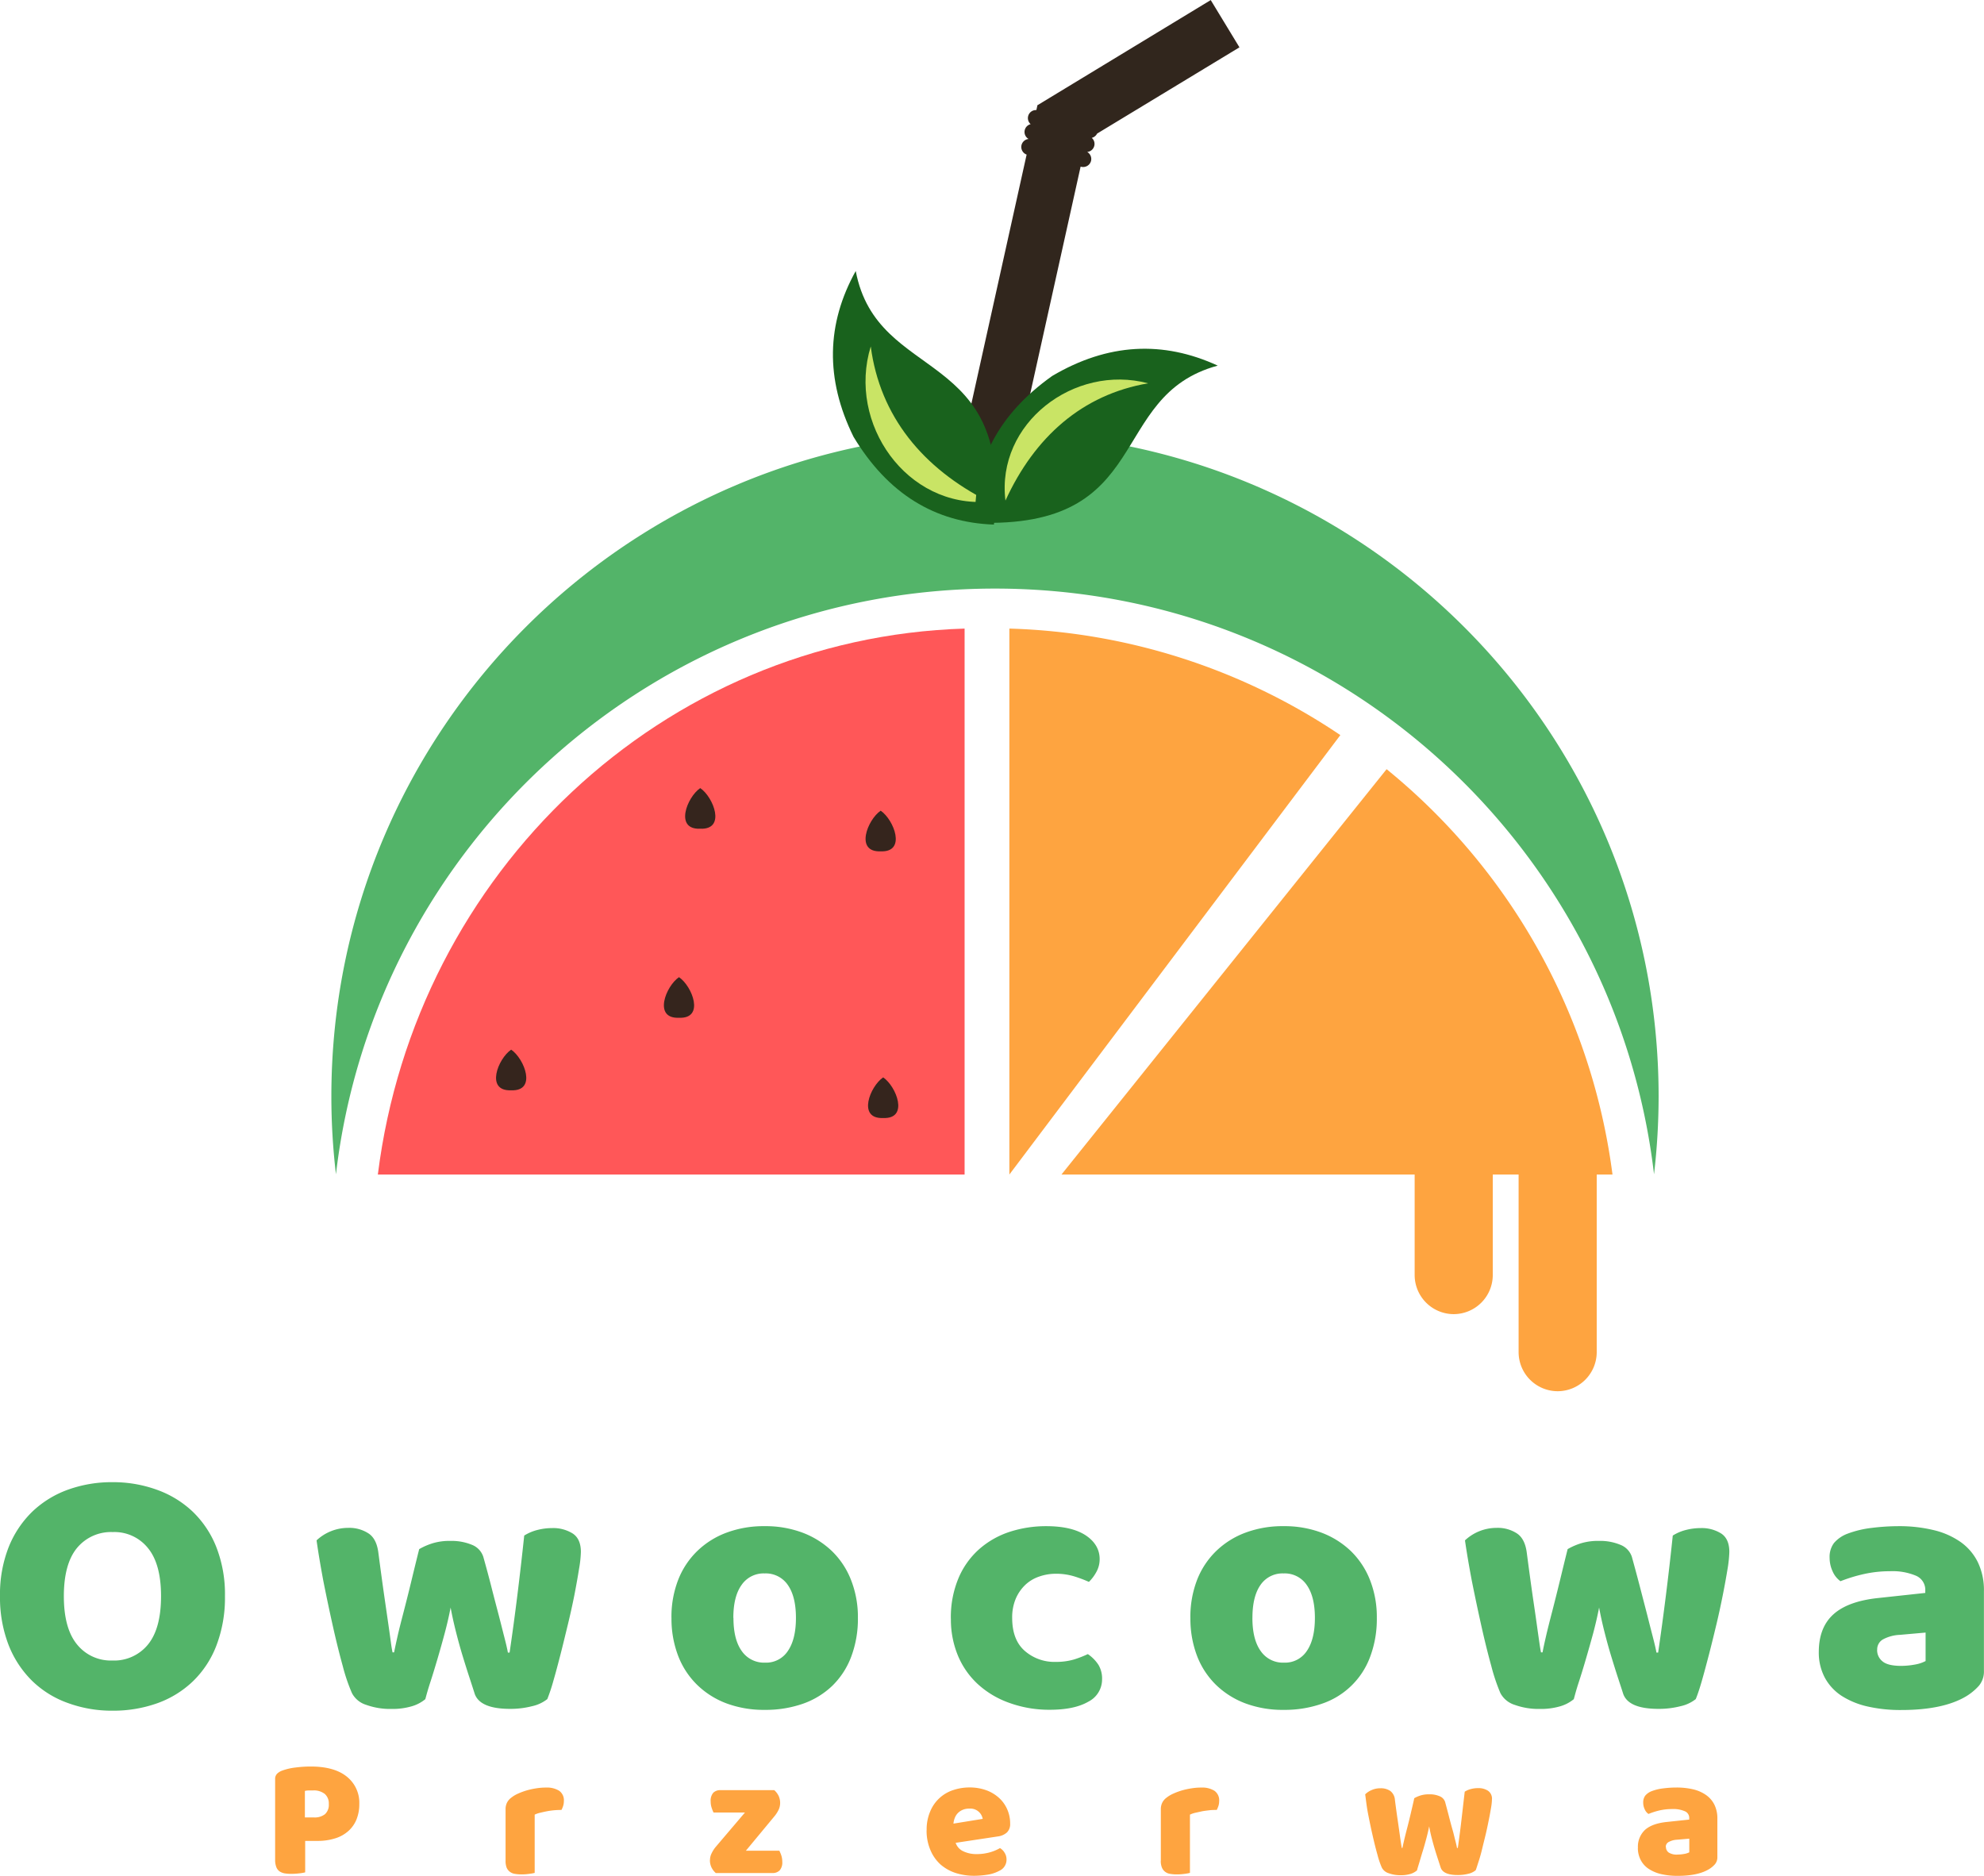 <svg id="Warstwa_1" data-name="Warstwa 1" xmlns="http://www.w3.org/2000/svg" viewBox="0 0 557.48 527.09"><defs><style>.cls-1{fill:#fff;fill-opacity:0;}.cls-2,.cls-9{fill:#53b469;}.cls-2,.cls-3,.cls-4,.cls-5,.cls-6,.cls-7,.cls-8{fill-rule:evenodd;}.cls-3{fill:#ff5758;}.cls-10,.cls-4{fill:#fea440;}.cls-5{fill:#35251d;}.cls-6{fill:#31261d;}.cls-7{fill:#19621d;}.cls-8{fill:#c9e465;}</style></defs><g id="background-logo"><rect class="cls-1" width="557.48" height="527.09"/></g><g id="logo-logo"><path class="cls-2" d="M640.52,350.09c103,0,186.47,83.49,186.47,186.47a188.43,188.43,0,0,1-1.29,21.9c-10.84-92.67-89.61-164.58-185.18-164.58S466.18,465.79,455.34,558.46a186.25,186.25,0,0,1-1.29-21.9c0-103,83.49-186.47,186.47-186.47" transform="translate(-360.94 -228.49)"/><path class="cls-3" d="M632,558.53H467.11c10.62-84.86,80-150.81,164.87-153.41V558.53" transform="translate(-360.94 -228.49)"/><path class="cls-4" d="M659.2,558.53h99.24v28.23a11,11,0,0,0,10.95,11h0a11,11,0,0,0,11-11V558.53h7.26v49.89a11,11,0,0,0,10.95,11h0a11,11,0,0,0,11-11V558.53h4.43a175.92,175.92,0,0,0-63.47-113.9Zm78.36-123.48a175.36,175.36,0,0,0-93-29.93V558.53l93-123.48" transform="translate(-360.94 -228.49)"/><path class="cls-5" d="M608.4,467.71c-7.32.31-3.72-8.89,0-11.42,3.72,2.53,7.32,11.73,0,11.42" transform="translate(-360.94 -228.49)"/><path class="cls-5" d="M551.73,514.48c-7.32.32-3.72-8.89,0-11.41,3.72,2.52,7.33,11.73,0,11.41" transform="translate(-360.94 -228.49)"/><path class="cls-5" d="M609.1,542.65c-7.33.31-3.72-8.89,0-11.42,3.72,2.53,7.32,11.73,0,11.42" transform="translate(-360.94 -228.49)"/><path class="cls-5" d="M557.7,461.36c-7.32.31-3.72-8.89,0-11.42,3.72,2.53,7.32,11.73,0,11.42" transform="translate(-360.94 -228.49)"/><path class="cls-5" d="M504.57,534.86c-7.33.31-3.72-8.89,0-11.42,3.72,2.53,7.32,11.73,0,11.42" transform="translate(-360.94 -228.49)"/><path class="cls-6" d="M652.55,258h0l48.59-29.49,8.07,13.28-40,24.24a2.29,2.29,0,0,1-1.5,1.2,2.23,2.23,0,0,1,.72,2.19h0a2.26,2.26,0,0,1-2,1.77,2.28,2.28,0,0,1,1.09,2.46h0a2.28,2.28,0,0,1-2.7,1.72l-.24-.06-21.54,97.07c-6,1.9-11.06.85-15.16-3.37l21.53-97.08a2.28,2.28,0,0,1-1.45-2.62h0a2.28,2.28,0,0,1,2-1.77,2.26,2.26,0,0,1-1.09-2.45h0a2.27,2.27,0,0,1,1.67-1.71,2.27,2.27,0,0,1-.72-2.19h0a2.26,2.26,0,0,1,2.33-1.77l.31-1.42" transform="translate(-360.94 -228.49)"/><path class="cls-7" d="M640.22,375.9c5.8-50.37-32.72-39.25-38.83-71.26-8.21,14.78-8.65,30.29-.62,46.59,9.64,16,22.86,24.1,39.45,24.67" transform="translate(-360.94 -228.49)"/><path class="cls-8" d="M605.61,325.84c2.59,19.65,14.64,34.27,33.15,43.6-23,1.94-39.81-21.92-33.15-43.6" transform="translate(-360.94 -228.49)"/><path class="cls-7" d="M635,375.34c50.66,2,36.65-35.6,68.11-44.11-15.36-7.07-30.86-6.34-46.51,2.9C641.31,345,634.26,358.76,635,375.34" transform="translate(-360.94 -228.49)"/><path class="cls-8" d="M683.54,336.2c-18.5,3.16-31.91,15.09-40.08,32.95-2.66-21.69,19.32-38.47,40.08-32.95" transform="translate(-360.94 -228.49)"/></g><g id="text-logo"><g id="text-logo-path-0"><path class="cls-9" d="M360.94,677h0a36.17,36.17,0,0,1,2.44-13.78,28.73,28.73,0,0,1,6.68-10,28.44,28.44,0,0,1,10-6.14,36.16,36.16,0,0,1,12.45-2.1h0a36,36,0,0,1,12.43,2.1A28.6,28.6,0,0,1,415,653.18a28.08,28.08,0,0,1,6.73,10.05A36.4,36.4,0,0,1,424.15,677h0a37.58,37.58,0,0,1-2.39,13.85,27.73,27.73,0,0,1-6.63,10.1,28.14,28.14,0,0,1-10,6.15,36.76,36.76,0,0,1-12.59,2.09h0A35.78,35.78,0,0,1,379.92,707a27.65,27.65,0,0,1-10-6.24,28.93,28.93,0,0,1-6.59-10.09A37,37,0,0,1,360.94,677Zm17.94,0h0q0,9.06,3.71,13.58a12.17,12.17,0,0,0,9.91,4.51h0a12.23,12.23,0,0,0,10-4.47q3.69-4.5,3.69-13.62h0q0-9-3.65-13.47A12.06,12.06,0,0,0,392.6,659h0a12.37,12.37,0,0,0-10,4.44Q378.89,667.92,378.88,677Zm71-15.66h0a13,13,0,0,1,8.87-3.52h0a9.83,9.83,0,0,1,5.77,1.58c1.5,1,2.41,2.82,2.73,5.36h0q1,7.61,1.71,12.52c.48,3.3.87,6,1.17,8.09s.52,3.69.67,4.81.31,2,.44,2.63h.44c.2-1.08.54-2.63,1-4.67s1.06-4.33,1.73-6.92,1.38-5.4,2.11-8.43,1.47-6.07,2.21-9h0a18.45,18.45,0,0,1,4-1.71,16.52,16.52,0,0,1,4.82-.6h0a15,15,0,0,1,6,1.1,5.42,5.42,0,0,1,3.2,3.4h0c.82,2.92,1.59,5.76,2.29,8.53s1.38,5.33,2,7.7,1.14,4.49,1.61,6.31.81,3.26,1,4.34h.48q1.14-7.71,2.17-16t1.94-16.88h0a12.93,12.93,0,0,1,3.81-1.6,16.52,16.52,0,0,1,4-.5h0a10.33,10.33,0,0,1,5.81,1.52c1.53,1,2.3,2.74,2.3,5.17h0a32.19,32.19,0,0,1-.52,4.8q-.51,3.21-1.28,7.21c-.53,2.66-1.14,5.45-1.85,8.37s-1.39,5.77-2.09,8.49-1.36,5.21-2,7.4a49.92,49.92,0,0,1-1.69,5.09h0a10.53,10.53,0,0,1-4.29,2,24.45,24.45,0,0,1-6.18.75h0q-8.4,0-9.92-4.19h0q-.57-1.8-1.47-4.55c-.61-1.85-1.24-3.86-1.91-6.05s-1.3-4.49-1.9-6.86-1.1-4.64-1.5-6.82h0c-.45,2.33-1,4.74-1.67,7.24s-1.35,4.91-2.05,7.28-1.36,4.55-2,6.5-1.07,3.52-1.39,4.72h0a10.53,10.53,0,0,1-3.8,2,19.14,19.14,0,0,1-5.71.75h0a19.83,19.83,0,0,1-7.1-1.15,6.73,6.73,0,0,1-4-3.29h0a50.06,50.06,0,0,1-2.58-7.57q-1.44-5.21-2.82-11.39t-2.65-12.58Q450.58,666.21,449.89,661.33Zm99.73,21.77h0a28.73,28.73,0,0,1,1.9-10.71,22.85,22.85,0,0,1,5.38-8.1,23.64,23.64,0,0,1,8.24-5.15,29.91,29.91,0,0,1,10.68-1.81h0a29.63,29.63,0,0,1,10.7,1.85,24.31,24.31,0,0,1,8.24,5.2,22.84,22.84,0,0,1,5.34,8.13A28.28,28.28,0,0,1,602,683.1h0a30.06,30.06,0,0,1-1.91,11,22.4,22.4,0,0,1-5.34,8.15,22.84,22.84,0,0,1-8.24,5,31.73,31.73,0,0,1-10.7,1.71h0a30.14,30.14,0,0,1-10.68-1.8A23.79,23.79,0,0,1,556.9,702a22.79,22.79,0,0,1-5.38-8.15A29.05,29.05,0,0,1,549.62,683.1Zm17.42,0h0q0,6.09,2.34,9.33a7.6,7.6,0,0,0,6.54,3.25h0a7.3,7.3,0,0,0,6.43-3.31q2.25-3.29,2.25-9.27h0q0-6-2.29-9.26a7.49,7.49,0,0,0-6.49-3.23h0a7.49,7.49,0,0,0-6.49,3.23Q567,677.08,567,683.1Zm61.09.28h0a28.36,28.36,0,0,1,2.17-11.5,22.7,22.7,0,0,1,5.86-8.15,24.43,24.43,0,0,1,8.53-4.82,33,33,0,0,1,10.22-1.58h0q7.17,0,11.11,2.58c2.61,1.73,3.92,4,3.92,6.68h0a7.36,7.36,0,0,1-.91,3.58,11.55,11.55,0,0,1-2.11,2.82h0a35.76,35.76,0,0,0-4.09-1.54,17.32,17.32,0,0,0-5.19-.75h0a14,14,0,0,0-4.74.81,10.58,10.58,0,0,0-3.9,2.36,11.76,11.76,0,0,0-2.64,3.85,13.52,13.52,0,0,0-1,5.38h0q0,6.18,3.53,9.27a12.65,12.65,0,0,0,8.65,3.1h0a18,18,0,0,0,5.16-.67,29.79,29.79,0,0,0,3.92-1.52h0a10.66,10.66,0,0,1,3,3.05,7.47,7.47,0,0,1,1,4h0a7,7,0,0,1-3.9,6.34q-3.9,2.25-10.78,2.25h0A32.75,32.75,0,0,1,644.56,707a25.79,25.79,0,0,1-8.76-5.18,22.81,22.81,0,0,1-5.67-8.05A26.44,26.44,0,0,1,628.13,683.38Zm67.3-.28h0a28.94,28.94,0,0,1,1.9-10.71,22.85,22.85,0,0,1,5.38-8.1,23.74,23.74,0,0,1,8.24-5.15,29.85,29.85,0,0,1,10.69-1.81h0a29.66,29.66,0,0,1,10.7,1.85,24.31,24.31,0,0,1,8.24,5.2,23.11,23.11,0,0,1,5.34,8.13,28.28,28.28,0,0,1,1.9,10.59h0a30.07,30.07,0,0,1-1.9,11,21.89,21.89,0,0,1-13.58,13.14,31.77,31.77,0,0,1-10.7,1.71h0a30.08,30.08,0,0,1-10.69-1.8,23.88,23.88,0,0,1-8.24-5.15,22.79,22.79,0,0,1-5.38-8.15A29.25,29.25,0,0,1,695.43,683.1Zm17.43,0h0q0,6.09,2.34,9.33a7.56,7.56,0,0,0,6.53,3.25h0a7.32,7.32,0,0,0,6.44-3.31q2.25-3.29,2.25-9.27h0q0-6-2.31-9.26a7.44,7.44,0,0,0-6.47-3.23h0a7.48,7.48,0,0,0-6.5,3.23Q712.86,677.08,712.86,683.1Zm59.72-21.77h0a13,13,0,0,1,8.88-3.52h0a9.8,9.8,0,0,1,5.76,1.58c1.49,1,2.4,2.82,2.73,5.36h0q1,7.61,1.71,12.52c.49,3.3.88,6,1.17,8.09s.52,3.69.68,4.81.31,2,.44,2.63h.44c.19-1.08.53-2.63,1-4.67s1.06-4.33,1.73-6.92,1.37-5.4,2.11-8.43,1.47-6.07,2.21-9h0a18.24,18.24,0,0,1,4-1.71,16.52,16.52,0,0,1,4.82-.6h0a14.77,14.77,0,0,1,6,1.1,5.45,5.45,0,0,1,3.23,3.4h0q1.21,4.38,2.29,8.53l2,7.7q.9,3.58,1.61,6.31c.47,1.81.81,3.26,1,4.34h.48q1.13-7.71,2.17-16t1.94-16.88h0a12.77,12.77,0,0,1,3.8-1.6,16.66,16.66,0,0,1,4-.5h0a10.29,10.29,0,0,1,5.8,1.52c1.53,1,2.29,2.74,2.29,5.17h0a34.43,34.43,0,0,1-.5,4.8c-.35,2.14-.78,4.54-1.31,7.21s-1.12,5.45-1.82,8.37-1.39,5.77-2.1,8.49-1.37,5.21-2,7.4-1.21,3.89-1.7,5.09h0a10.48,10.48,0,0,1-4.28,2,24.58,24.58,0,0,1-6.21.75h0q-8.37,0-9.89-4.19h0c-.38-1.2-.88-2.72-1.48-4.55s-1.23-3.86-1.9-6.05-1.3-4.49-1.9-6.86-1.1-4.64-1.5-6.82h0q-.68,3.5-1.67,7.24c-.68,2.49-1.37,4.91-2.06,7.28s-1.36,4.55-2,6.5-1.06,3.52-1.38,4.72h0a10.7,10.7,0,0,1-3.8,2,19.33,19.33,0,0,1-5.71.75h0a19.85,19.85,0,0,1-7.11-1.15,6.84,6.84,0,0,1-4-3.29h0a53.19,53.19,0,0,1-2.55-7.57q-1.44-5.21-2.82-11.39t-2.66-12.58Q773.28,666.21,772.58,661.33ZM872,692.7h0q0-6.87,4.1-10.58t12.69-4.6h0l13.13-1.42v-.67a4.31,4.31,0,0,0-2.58-4.15A17,17,0,0,0,892,670h0a33.47,33.47,0,0,0-7.39.81,43.65,43.65,0,0,0-6.52,2h0a6.68,6.68,0,0,1-2.19-2.73,9.16,9.16,0,0,1-.86-3.86h0a6.51,6.51,0,0,1,1.23-4.15,9.32,9.32,0,0,1,3.84-2.63h0a28.84,28.84,0,0,1,6.82-1.62,62.23,62.23,0,0,1,7.47-.48h0a41.1,41.1,0,0,1,9.84,1.1,22,22,0,0,1,7.59,3.34,15.17,15.17,0,0,1,4.86,5.69,18.12,18.12,0,0,1,1.71,8.16h0V698a6.19,6.19,0,0,1-1.46,4.24,15.8,15.8,0,0,1-3.48,2.88h0Q907,709,895.19,709h0a41.25,41.25,0,0,1-9.53-1,22.76,22.76,0,0,1-7.28-3,14.18,14.18,0,0,1-4.7-5.11A15,15,0,0,1,872,692.7Zm16.39-.59h0a4,4,0,0,0,1.54,3.24c1,.84,2.77,1.25,5.24,1.25h0a22,22,0,0,0,3.77-.36,10.2,10.2,0,0,0,3.07-1h0v-8l-7.22.64a11,11,0,0,0-4.59,1.19A3.21,3.21,0,0,0,888.41,692.11Z" transform="translate(-360.94 -228.49)"/></g></g><g id="tagline-ef5be3c2-e12c-492f-abc9-1e7483fd93b3-logo"><g id="tagline-ef5be3c2-e12c-492f-abc9-1e7483fd93b3-logo-path-0"><path class="cls-10" d="M438.25,751.06h0V728.45a2.08,2.08,0,0,1,.56-1.56,4.06,4.06,0,0,1,1.52-.9h0a16.17,16.17,0,0,1,3.72-.84,32.86,32.86,0,0,1,4.19-.27h0q6.64,0,10.15,2.84a9.38,9.38,0,0,1,3.51,7.69h0a11.36,11.36,0,0,1-.75,4.24,8.71,8.71,0,0,1-2.23,3.27,9.94,9.94,0,0,1-3.68,2.11,16.19,16.19,0,0,1-5.15.75h-3.4v8.84a11,11,0,0,1-1.67.28,18.94,18.94,0,0,1-2.23.14h0a11.17,11.17,0,0,1-1.94-.15,3.72,3.72,0,0,1-1.43-.6,2.65,2.65,0,0,1-.86-1.21A5.53,5.53,0,0,1,438.25,751.06Zm8.36-19.3v7.43h2.56a4.65,4.65,0,0,0,3.09-.92,3.56,3.56,0,0,0,1.07-2.86h0a3.55,3.55,0,0,0-1.11-2.81,4.91,4.91,0,0,0-3.29-1h0l-1.28,0a6.38,6.38,0,0,0-1,.12ZM503,751.37h0V736.94a4.13,4.13,0,0,1,.4-1.9,4,4,0,0,1,1.19-1.4h0a8.53,8.53,0,0,1,1.9-1.14,19,19,0,0,1,2.42-.9,21.42,21.42,0,0,1,2.69-.59,17.4,17.4,0,0,1,2.79-.22h0a6.57,6.57,0,0,1,3.65.89,3.24,3.24,0,0,1,1.34,2.92h0a4.53,4.53,0,0,1-.19,1.32,7.78,7.78,0,0,1-.48,1.16h0q-1,0-2.07.09c-.71.07-1.39.16-2.06.29s-1.31.28-1.9.42a7.25,7.25,0,0,0-1.5.52h0v16.37a11.91,11.91,0,0,1-1.52.27,15,15,0,0,1-2.15.15h0a10.93,10.93,0,0,1-1.9-.15,3,3,0,0,1-1.4-.58,2.77,2.77,0,0,1-.91-1.17A5.15,5.15,0,0,1,503,751.37Zm57.44-.21h0a4.22,4.22,0,0,1,.46-1.9,8.75,8.75,0,0,1,1.11-1.75h0l8.25-9.7h-8.82a10.48,10.48,0,0,1-.54-1.35,5.57,5.57,0,0,1-.27-1.77h0a3.41,3.41,0,0,1,.73-2.44,2.73,2.73,0,0,1,2-.73h15.14a5.17,5.17,0,0,1,1.21,1.58,4.69,4.69,0,0,1,.44,2.06h0a4.5,4.5,0,0,1-.44,1.9,9.14,9.14,0,0,1-1.12,1.75h0l-8.06,9.72h9.39a8.89,8.89,0,0,1,.56,1.34,5.57,5.57,0,0,1,.27,1.77h0a3.35,3.35,0,0,1-.75,2.44,2.74,2.74,0,0,1-2,.73H562.07a5.05,5.05,0,0,1-1.21-1.58A4.7,4.7,0,0,1,560.42,751.16Zm60.88-8.36h0a12.8,12.8,0,0,1,1.06-5.45,10.47,10.47,0,0,1,6.55-5.9,14.3,14.3,0,0,1,4.4-.69h0a13.74,13.74,0,0,1,4.65.75,10.92,10.92,0,0,1,3.59,2.11,9.37,9.37,0,0,1,2.36,3.23,9.7,9.7,0,0,1,.85,4.07h0a3.25,3.25,0,0,1-.92,2.5,4.7,4.7,0,0,1-2.56,1.11h0l-11.83,1.79a4,4,0,0,0,2.15,2.38,8.47,8.47,0,0,0,3.74.79h0a13.61,13.61,0,0,0,3.73-.5,12.44,12.44,0,0,0,2.84-1.19h0a3.75,3.75,0,0,1,1.31,1.34,3.48,3.48,0,0,1,.52,1.83h0a3.4,3.4,0,0,1-2,3.2h0a10.2,10.2,0,0,1-3.46,1.12,24.18,24.18,0,0,1-3.59.29h0a17.06,17.06,0,0,1-5.26-.79,12.28,12.28,0,0,1-4.23-2.38,11.31,11.31,0,0,1-2.82-4A13.73,13.73,0,0,1,621.3,742.8Zm7.55-1.88h0l8.2-1.33a3.51,3.51,0,0,0-3.74-2.88h0a4.6,4.6,0,0,0-2,.39,4.11,4.11,0,0,0-1.37,1,4.17,4.17,0,0,0-.78,1.34A5.6,5.6,0,0,0,628.85,740.92Zm58.25,10.45h0V736.94a4.13,4.13,0,0,1,.4-1.9,4,4,0,0,1,1.19-1.4h0a8.61,8.61,0,0,1,1.91-1.14,18.48,18.48,0,0,1,2.42-.9,21,21,0,0,1,2.69-.59,17.27,17.27,0,0,1,2.78-.22h0a6.55,6.55,0,0,1,3.65.89,3.25,3.25,0,0,1,1.35,2.92h0a4.9,4.9,0,0,1-.19,1.32,10.7,10.7,0,0,1-.48,1.16h0c-.68,0-1.38,0-2.08.09s-1.39.16-2.06.29l-1.9.42a7.25,7.25,0,0,0-1.5.52h0v16.37a11.67,11.67,0,0,1-1.51.27,15.15,15.15,0,0,1-2.16.15h0a11,11,0,0,1-1.9-.15,3,3,0,0,1-1.4-.58,2.83,2.83,0,0,1-.9-1.17A4.94,4.94,0,0,1,687.1,751.37Zm57.44-18.69h0a5.64,5.64,0,0,1,1.81-1.19,5.82,5.82,0,0,1,2.46-.5h0a4.71,4.71,0,0,1,2.76.75,3.45,3.45,0,0,1,1.31,2.57h0q.48,3.68.83,6c.23,1.58.41,2.87.55,3.88s.25,1.78.33,2.31l.21,1.27H755c.11-.52.27-1.26.5-2.25s.51-2.08.83-3.32.66-2.6,1-4.06.69-2.91,1-4.36h0a8.89,8.89,0,0,1,1.91-.81,8.08,8.08,0,0,1,2.32-.28h0a6.92,6.92,0,0,1,2.88.53,2.6,2.6,0,0,1,1.56,1.62h0c.38,1.41.75,2.78,1.09,4.11s.67,2.57,1,3.71.54,2.14.77,3,.39,1.58.48,2.1h.23q.54-3.72,1-7.69t.94-8.12h0a6.1,6.1,0,0,1,1.83-.77,7.88,7.88,0,0,1,1.92-.23h0a4.89,4.89,0,0,1,2.78.73,2.69,2.69,0,0,1,1.12,2.47h0a16.64,16.64,0,0,1-.25,2.31c-.17,1-.38,2.18-.64,3.46s-.53,2.62-.86,4-.69,2.78-1,4.09-.65,2.5-1,3.56-.58,1.86-.81,2.44h0a4.9,4.9,0,0,1-2.05,1,11.81,11.81,0,0,1-3,.36h0q-4,0-4.76-2h0c-.2-.59-.43-1.33-.72-2.21s-.6-1.85-.92-2.9-.62-2.15-.92-3.29-.52-2.25-.71-3.28h0c-.22,1.12-.49,2.28-.81,3.47s-.64,2.36-1,3.5-.66,2.2-.94,3.13-.52,1.69-.67,2.27h0a4.93,4.93,0,0,1-1.83,1,9.19,9.19,0,0,1-2.74.36h0a9.35,9.35,0,0,1-3.42-.57,3.18,3.18,0,0,1-1.9-1.58h0a23.69,23.69,0,0,1-1.23-3.63c-.47-1.66-.92-3.49-1.37-5.47s-.87-4-1.27-6.06S744.76,734.24,744.54,732.68Zm76.62,15.08h0a6.46,6.46,0,0,1,2-5.09q2-1.78,6.09-2.21h0l6.32-.67v-.35a2,2,0,0,0-1.25-2,8.06,8.06,0,0,0-3.52-.61h0a16.09,16.09,0,0,0-3.55.38,19.94,19.94,0,0,0-3.13,1h0a3.06,3.06,0,0,1-1.06-1.32,4.28,4.28,0,0,1-.42-1.85h0a3.17,3.17,0,0,1,.59-2,4.5,4.5,0,0,1,1.85-1.26h0a13.41,13.41,0,0,1,3.28-.77,28.77,28.77,0,0,1,3.6-.23h0a20.33,20.33,0,0,1,4.72.51,10.43,10.43,0,0,1,3.65,1.62,7.22,7.22,0,0,1,2.33,2.73,8.65,8.65,0,0,1,.82,3.92h0v10.73a3.05,3.05,0,0,1-.69,2.06,7.27,7.27,0,0,1-1.67,1.38h0q-3.12,1.88-8.8,1.87h0a20.09,20.09,0,0,1-4.59-.48,10.88,10.88,0,0,1-3.48-1.44,6.59,6.59,0,0,1-2.26-2.44A7.19,7.19,0,0,1,821.16,747.76Zm7.87-.29h0a1.9,1.9,0,0,0,.75,1.56,4.13,4.13,0,0,0,2.52.59h0a11.09,11.09,0,0,0,1.81-.17,5,5,0,0,0,1.48-.46h0v-3.84l-3.48.3a5.36,5.36,0,0,0-2.19.58A1.55,1.55,0,0,0,829,747.47Z" transform="translate(-360.94 -228.49)"/></g></g></svg>